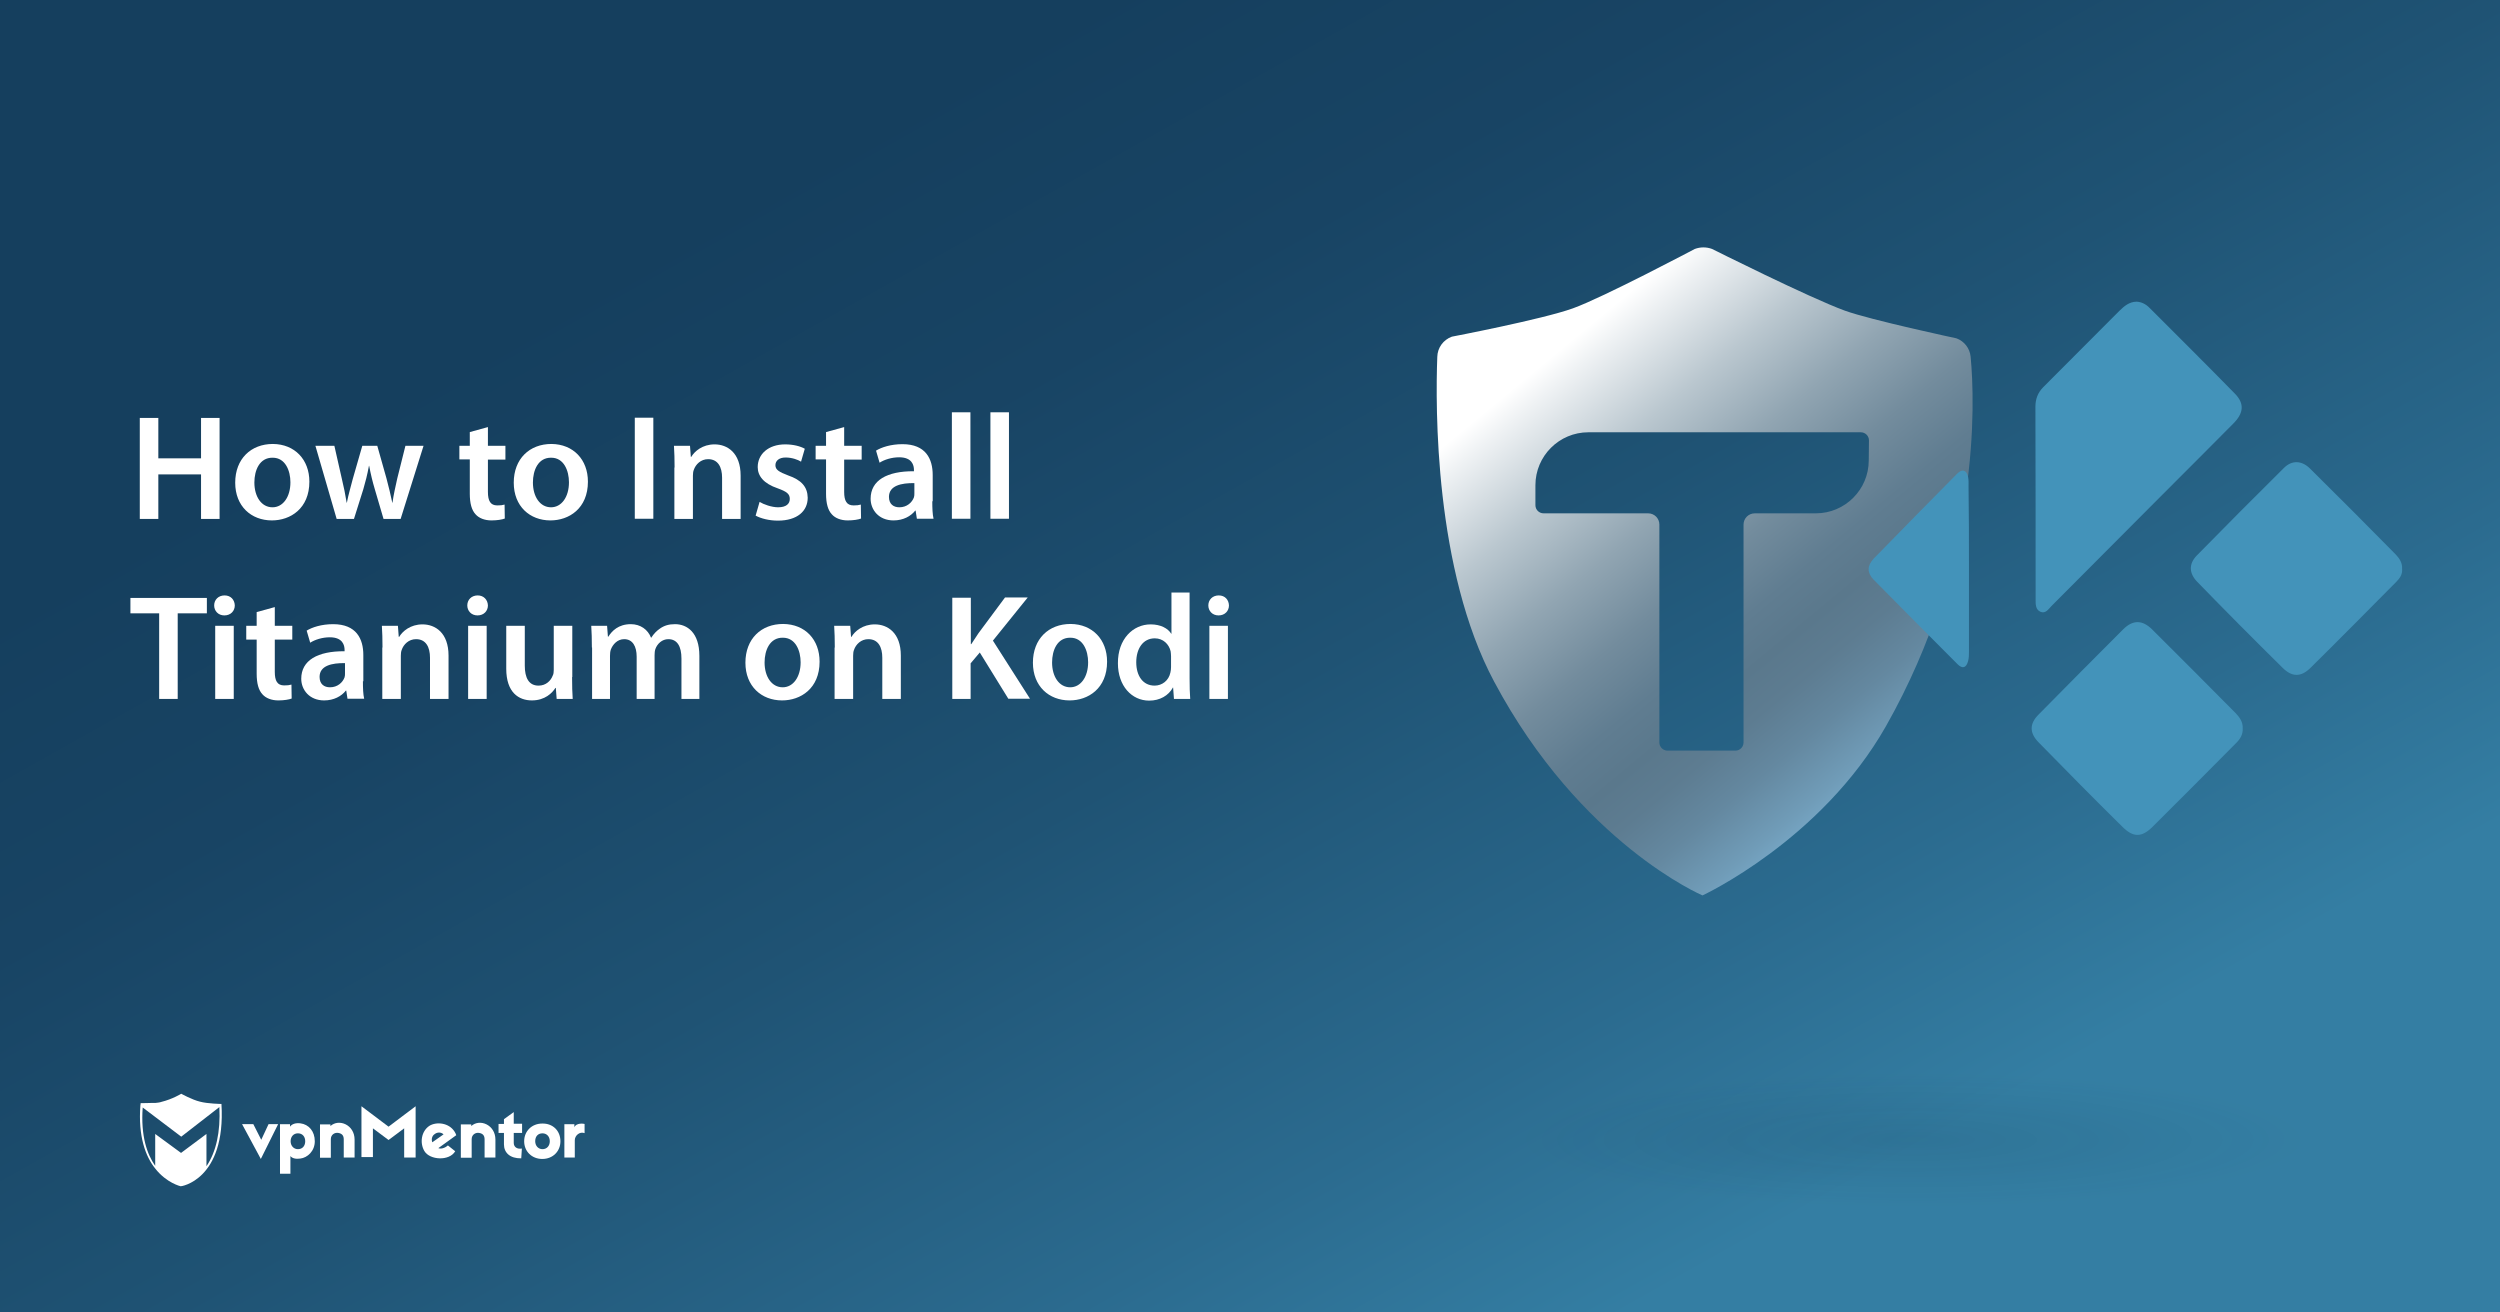 <?xml version="1.0" encoding="utf-8"?>
<!-- Generator: Adobe Illustrator 25.4.1, SVG Export Plug-In . SVG Version: 6.00 Build 0)  -->
<svg version="1.1" id="Layer_1" xmlns="http://www.w3.org/2000/svg" xmlns:xlink="http://www.w3.org/1999/xlink" x="0px" y="0px"
	 viewBox="0 0 1200 630" style="enable-background:new 0 0 1200 630;" xml:space="preserve">
<rect x="0" y="0" width="1200" height="630" fill="#333333" stroke="none"/>
<style type="text/css">
	.st0{fill:url(#SVGID_1_);}
	.st1{fill:#FFFFFF;}
	.st2{fill:url(#SVGID_00000106844467398310920650000001078937074472098968_);}
	.st3{opacity:0.1;fill:url(#SVGID_00000098202724587970778730000010355204721321698434_);enable-background:new    ;}
	.st4{fill:#4393BA;}
</style>
<linearGradient id="SVGID_1_" gradientUnits="userSpaceOnUse" x1="446.603" y1="-1720.915" x2="778.004" y2="-2310.909" gradientTransform="matrix(1 0 0 -1 0 -1679.008)">
	<stop  offset="0" style="stop-color:#153F5E"/>
	<stop  offset="0.214" style="stop-color:#184464"/>
	<stop  offset="0.493" style="stop-color:#1F5374"/>
	<stop  offset="0.806" style="stop-color:#2B6B8F"/>
	<stop  offset="1" style="stop-color:#347EA3"/>
</linearGradient>
<rect class="st0" width="1200" height="630"/>
<g>
	<path class="st1" d="M76,200.5V220h20.5v-19.4h8.9v48.5h-8.9v-21.4H76v21.4h-8.9v-48.5H76z"/>
	<path class="st1" d="M148.5,231.2c0,12.9-9.1,18.6-18,18.6c-9.9,0-17.6-6.8-17.6-18.1c0-11.5,7.6-18.6,18.1-18.6
		C141.5,213.2,148.5,220.6,148.5,231.2z M122.1,231.6c0,6.8,3.4,11.9,8.7,11.9c5,0,8.6-4.9,8.6-12c0-5.5-2.4-11.8-8.5-11.8
		C124.6,219.6,122.1,225.7,122.1,231.6z"/>
	<path class="st1" d="M160.5,214l3.6,15.9c0.9,3.7,1.7,7.6,2.3,11.4h0.1c0.7-3.8,1.9-7.7,2.8-11.3l4.6-16h7.2l4.4,15.6
		c1.1,4.1,2,7.9,2.8,11.7h0.1c0.5-3.8,1.4-7.6,2.3-11.7l3.9-15.6h8.7l-11,35.1h-8.2l-4.2-14.3c-1.1-3.7-1.9-7-2.7-11.2h-0.1
		c-0.8,4.3-1.7,7.8-2.7,11.2l-4.5,14.3h-8.3L151.4,214H160.5z"/>
	<path class="st1" d="M234.2,205v9h8.4v6.6h-8.4v15.5c0,4.3,1.2,6.5,4.5,6.5c1.6,0,2.4-0.1,3.5-0.4l0.1,6.7
		c-1.3,0.5-3.7,0.9-6.4,0.9c-3.3,0-6-1.1-7.6-2.9c-1.9-2-2.8-5.3-2.8-9.9v-16.5h-5V214h5v-6.6L234.2,205z"/>
	<path class="st1" d="M282.2,231.2c0,12.9-9.1,18.6-18,18.6c-9.9,0-17.6-6.8-17.6-18.1c0-11.5,7.6-18.6,18.1-18.6
		C275.2,213.2,282.2,220.6,282.2,231.2z M255.8,231.6c0,6.8,3.4,11.9,8.7,11.9c5,0,8.6-4.9,8.6-12c0-5.5-2.4-11.8-8.5-11.8
		C258.3,219.6,255.8,225.7,255.8,231.6z"/>
	<path class="st1" d="M313.6,200.5v48.5h-8.9v-48.5H313.6z"/>
	<path class="st1" d="M323.8,224.4c0-4-0.1-7.4-0.3-10.4h7.7l0.4,5.3h0.2c1.6-2.7,5.4-6,11.2-6c6.1,0,12.5,4,12.5,15v20.8h-8.9
		v-19.8c0-5-1.9-8.9-6.7-8.9c-3.5,0-6,2.5-6.9,5.2c-0.3,0.7-0.4,1.8-0.4,2.8v20.7h-8.9V224.4z"/>
	<path class="st1" d="M364.6,240.9c1.9,1.2,5.8,2.6,8.9,2.6c3.9,0,5.6-1.7,5.6-4c0-2.4-1.4-3.5-5.8-5.1c-6.8-2.3-9.6-6-9.6-10.2
		c0-6.2,5.1-10.9,13.2-10.9c3.9,0,7.3,0.9,9.4,2.1l-1.8,6.2c-1.4-0.9-4.3-2-7.4-2c-3.2,0-4.9,1.6-4.9,3.7c0,2.2,1.7,3.2,6.1,4.9
		c6.4,2.2,9.3,5.5,9.4,10.7c0,6.4-5,11-14.3,11c-4.2,0-8.1-1-10.7-2.4L364.6,240.9z"/>
	<path class="st1" d="M405.2,205v9h8.4v6.6h-8.4v15.5c0,4.3,1.2,6.5,4.5,6.5c1.6,0,2.4-0.1,3.5-0.4l0.1,6.7
		c-1.3,0.5-3.7,0.9-6.4,0.9c-3.3,0-6-1.1-7.6-2.9c-1.9-2-2.8-5.3-2.8-9.9v-16.5h-5V214h5v-6.6L405.2,205z"/>
	<path class="st1" d="M447.5,240.6c0,3.2,0.1,6.3,0.6,8.4h-8l-0.6-3.9h-0.2c-2.1,2.7-5.8,4.7-10.4,4.7c-7.1,0-11-5.1-11-10.4
		c0-8.8,7.8-13.3,20.8-13.2v-0.6c0-2.3-0.9-6.1-7.1-6.1c-3.5,0-7.1,1.1-9.4,2.6l-1.7-5.8c2.6-1.6,7.1-3.1,12.7-3.1
		c11.2,0,14.5,7.1,14.5,14.8V240.6z M438.9,231.9c-6.3-0.1-12.2,1.2-12.2,6.6c0,3.5,2.2,5,5,5c3.6,0,6.1-2.3,7-4.8
		c0.2-0.6,0.2-1.3,0.2-1.9V231.9z"/>
	<path class="st1" d="M456.9,197.9h8.9v51.1h-8.9V197.9z"/>
	<path class="st1" d="M475.4,197.9h8.9v51.1h-8.9V197.9z"/>
	<path class="st1" d="M76.4,294.4H62.6v-7.4h36.7v7.4h-14v41.1h-8.9V294.4z"/>
	<path class="st1" d="M112.7,290.6c0,2.6-1.9,4.8-5,4.8c-3,0-4.9-2.2-4.9-4.8c0-2.7,2-4.8,5-4.8
		C110.8,285.8,112.6,287.9,112.7,290.6z M103.3,335.5v-35.1h8.9v35.1H103.3z"/>
	<path class="st1" d="M131.9,291.4v9h8.4v6.6h-8.4v15.5c0,4.3,1.2,6.5,4.5,6.5c1.6,0,2.4-0.1,3.5-0.4l0.1,6.7
		c-1.3,0.5-3.7,0.9-6.4,0.9c-3.3,0-6-1.1-7.6-2.9c-1.9-2-2.8-5.3-2.8-9.9V307h-5v-6.6h5v-6.6L131.9,291.4z"/>
	<path class="st1" d="M174.2,327c0,3.2,0.1,6.3,0.6,8.4h-8l-0.6-3.9h-0.2c-2.1,2.7-5.8,4.7-10.4,4.7c-7.1,0-11-5.1-11-10.4
		c0-8.8,7.8-13.3,20.8-13.2V312c0-2.3-0.9-6.1-7.1-6.1c-3.5,0-7.1,1.1-9.4,2.6l-1.7-5.8c2.6-1.6,7.1-3.1,12.7-3.1
		c11.2,0,14.5,7.1,14.5,14.8V327z M165.6,318.3c-6.3-0.1-12.2,1.2-12.2,6.6c0,3.5,2.2,5,5,5c3.6,0,6.1-2.3,7-4.8
		c0.2-0.6,0.2-1.3,0.2-1.9V318.3z"/>
	<path class="st1" d="M183.6,310.8c0-4-0.1-7.4-0.3-10.4h7.7l0.4,5.3h0.2c1.6-2.7,5.4-6,11.2-6c6.1,0,12.5,4,12.5,15v20.8h-8.9
		v-19.8c0-5-1.9-8.9-6.7-8.9c-3.5,0-6,2.5-6.9,5.2c-0.3,0.7-0.4,1.8-0.4,2.8v20.7h-8.9V310.8z"/>
	<path class="st1" d="M234.2,290.6c0,2.6-1.9,4.8-5,4.8c-3,0-4.9-2.2-4.9-4.8c0-2.7,2-4.8,5-4.8
		C232.2,285.8,234.1,287.9,234.2,290.6z M224.7,335.5v-35.1h8.9v35.1H224.7z"/>
	<path class="st1" d="M274.6,325c0,4.2,0.1,7.6,0.3,10.5h-7.7l-0.4-5.3h-0.2c-1.5,2.4-5,6-11.3,6S243,332.4,243,321v-20.6h8.9v19.1
		c0,5.8,1.9,9.6,6.6,9.6c3.6,0,5.9-2.4,6.8-4.8c0.4-0.7,0.5-1.7,0.5-2.7v-21.2h8.9V325z"/>
	<path class="st1" d="M284.1,310.8c0-4-0.1-7.4-0.3-10.4h7.6l0.4,5.2h0.2c1.7-2.7,4.8-6,10.8-6c4.6,0,8.2,2.6,9.7,6.5h0.1
		c1.2-1.9,2.7-3.4,4.2-4.4c2-1.4,4.2-2.1,7.2-2.1c5.8,0,11.7,4,11.7,15.2v20.7h-8.6v-19.4c0-5.8-2-9.3-6.3-9.3c-3,0-5.3,2.2-6.2,4.7
		c-0.3,0.8-0.4,1.9-0.4,3v21h-8.6v-20.3c0-4.9-1.9-8.4-6-8.4c-3.3,0-5.5,2.6-6.4,5c-0.3,0.9-0.4,1.9-0.4,3v20.7h-8.6V310.8z"/>
	<path class="st1" d="M393.4,317.6c0,12.9-9.1,18.6-18,18.6c-9.9,0-17.6-6.8-17.6-18.1c0-11.5,7.6-18.6,18.1-18.6
		C386.5,299.6,393.4,307,393.4,317.6z M367,318c0,6.8,3.4,11.9,8.7,11.9c5,0,8.6-4.9,8.6-12c0-5.5-2.4-11.8-8.5-11.8
		C369.5,306,367,312.1,367,318z"/>
	<path class="st1" d="M400.7,310.8c0-4-0.1-7.4-0.3-10.4h7.7l0.4,5.3h0.2c1.6-2.7,5.4-6,11.2-6c6.1,0,12.5,4,12.5,15v20.8h-8.9
		v-19.8c0-5-1.9-8.9-6.7-8.9c-3.5,0-6,2.5-6.9,5.2c-0.3,0.7-0.4,1.8-0.4,2.8v20.7h-8.9V310.8z"/>
	<path class="st1" d="M457.2,286.9h8.8v22.3h0.2c1.2-1.9,2.4-3.6,3.5-5.3l12.7-17.1h10.9l-16.7,20.7l17.8,27.9H484l-13.7-22.2
		l-4.4,5.2v17.1h-8.8V286.9z"/>
	<path class="st1" d="M531.4,317.6c0,12.9-9.1,18.6-18,18.6c-9.9,0-17.6-6.8-17.6-18.1c0-11.5,7.6-18.6,18.1-18.6
		C524.4,299.6,531.4,307,531.4,317.6z M505,318c0,6.8,3.4,11.9,8.7,11.9c5,0,8.6-4.9,8.6-12c0-5.5-2.4-11.8-8.5-11.8
		C507.5,306,505,312.1,505,318z"/>
	<path class="st1" d="M571,284.3v41.3c0,3.6,0.1,7.5,0.3,9.9h-7.8l-0.4-5.5h-0.1c-2.1,3.9-6.3,6.3-11.4,6.3c-8.4,0-15-7.1-15-17.9
		c-0.1-11.7,7.3-18.7,15.7-18.7c4.8,0,8.3,1.9,9.9,4.5h0.1v-19.8H571z M562.1,315c0-0.7-0.1-1.7-0.2-2.4c-0.8-3.4-3.6-6.2-7.6-6.2
		c-5.7,0-8.9,5-8.9,11.5c0,6.5,3.2,11.2,8.8,11.2c3.6,0,6.8-2.4,7.6-6.3c0.2-0.8,0.3-1.7,0.3-2.6V315z"/>
	<path class="st1" d="M589.9,290.6c0,2.6-1.9,4.8-5,4.8c-3,0-4.9-2.2-4.9-4.8c0-2.7,2-4.8,5-4.8C588,285.8,589.8,287.9,589.9,290.6z
		 M580.5,335.5v-35.1h8.9v35.1H580.5z"/>
</g>
<linearGradient id="SVGID_00000116930123971139391400000017266192097136507801_" gradientUnits="userSpaceOnUse" x1="942.692" y1="245.327" x2="756.564" y2="470.518" gradientTransform="matrix(1 0 0 -1 0 632)">
	<stop  offset="2.493194e-02" style="stop-color:#8CC8F0"/>
	<stop  offset="7.404933e-02" style="stop-color:#81B7DA"/>
	<stop  offset="0.164" style="stop-color:#709CB8"/>
	<stop  offset="0.25" style="stop-color:#6488A0"/>
	<stop  offset="0.329" style="stop-color:#5D7C91"/>
	<stop  offset="0.394" style="stop-color:#5A788C"/>
	<stop  offset="0.467" style="stop-color:#607D91"/>
	<stop  offset="0.569" style="stop-color:#738C9D"/>
	<stop  offset="0.688" style="stop-color:#91A5B2"/>
	<stop  offset="0.819" style="stop-color:#BAC7CF"/>
	<stop  offset="0.96" style="stop-color:#EFF2F4"/>
	<stop  offset="1" style="stop-color:#FFFFFF"/>
</linearGradient>
<path style="fill:url(#SVGID_00000116930123971139391400000017266192097136507801_);" d="M945.9,171.2c-0.4-4-3-7.4-6.8-8.8
	c0,0-41.2-8.8-53.6-13.3c-17-6.2-63.7-29.6-63.7-29.6c-2.7-1-5.6-1-8.3,0c0,0-44,23.3-58.5,28.5c-14.7,5.3-58.1,13.6-58.1,13.6
	c-4.1,1.5-6.9,5.3-7,9.7c-0.9,24-1.4,102.2,27.3,155.9c41.4,77.7,100,102.6,100,102.6s57-26.4,88.1-81.3
	C950.7,268.3,948,193.3,945.9,171.2z M897,221c0,14-11.4,25.4-25.4,25.4h-29.3c-3,0-5.4,2.4-5.4,5.4v104.6c0,2.1-1.7,3.9-3.9,3.9
	h-32.6c-2.1,0-3.9-1.7-3.9-3.9V251.8c0-3-2.4-5.4-5.4-5.4h-50.2c-2.1,0-3.9-1.7-3.9-3.9v-9.6c0-14,11.4-25.4,25.4-25.4h34.2H837
	h56.2c2.1,0,3.9,1.7,3.9,3.9L897,221L897,221z"/>
<g>
	<g>
		<path class="st1" d="M125.2,556.3l-9-16.7h5.4l3.8,7.5l3.5-7.5h4.6L125.2,556.3z"/>
		<path class="st1" d="M151.1,547.8c0,4.8-3.6,7.9-6.9,8.3c-2,0.3-3.9,0-4.8-1.2v8.5h-5v-23.8h4.8v1.2c0.9-1.3,2.8-1.9,5-1.6
			C148.2,539.7,151.1,543,151.1,547.8z M139.5,547.8c0,2.2,1.5,3.8,3.5,3.8c2.2,0,3.5-1.6,3.5-3.8s-1.3-3.8-3.5-3.8
			C140.9,544,139.5,545.6,139.5,547.8z"/>
		<path class="st1" d="M170.2,547v8.6H165v-8.7c0-1.9-0.9-2.8-2.6-3.1c-1.7-0.3-3.6,0.8-3.6,3v8.9h-5.2v-16h5v0.8
			C162.7,536.8,170.2,539.9,170.2,547z"/>
		<path class="st1" d="M199.5,555.6H194v-14l-7.5,5.6l-7.5-5.6v13.8h-5.5V531l13,9.8l13-9.8V555.6L199.5,555.6z"/>
		<path class="st1" d="M218.2,543.2c0.3,0.4,0.7,1.3,0.8,1.7l-8.6,6.2c1.1,0.5,3,0.1,4.6-1.3l3.5,2.8c-2.8,4.8-12.2,4.3-14.8-0.1
			c-2.3-3.9-1.5-9.5,2.4-12.1C209.5,538.3,215.5,538.9,218.2,543.2z M207.5,548.3l5.4-3.8c-1.2-1.2-3.1-1.1-4.3-0.1
			C207.5,545.1,206.9,546.7,207.5,548.3z"/>
		<path class="st1" d="M250.6,543.8h-4v4.8c0,1.9,1.5,3.1,3.9,2.7l-0.3,4.7c-5.4,0.1-8.3-2.7-8.3-6.7v-5.5h-2.6v-4.3h2.6v-2.3
			l4.7-3.4v5.6h4L250.6,543.8L250.6,543.8z"/>
		<path class="st1" d="M269,547.8c0,4.8-3.6,8.5-8.7,8.5c-5,0-8.7-3.6-8.7-8.5c0-4.8,3.6-8.5,8.7-8.5
			C265.4,539.2,269,542.8,269,547.8z M256.9,547.8c0,2.2,1.5,3.8,3.5,3.8s3.5-1.5,3.5-3.8s-1.5-3.8-3.5-3.8
			C258.2,544,256.9,545.5,256.9,547.8z"/>
		<path class="st1" d="M280.6,539.5v4.4c-2.4-0.9-4.7,1.2-4.7,3.4v8.3h-5v-16h4.8v1.5C276.5,538.9,280.2,539.3,280.6,539.5z"/>
		<path class="st1" d="M237.8,547v8.6h-5.2v-8.7c0-1.9-0.9-2.8-2.6-3.1s-3.6,0.8-3.6,3v8.9h-5.2v-16h5v0.8
			C230.3,536.8,237.8,539.9,237.8,547z"/>
		<path class="st1" d="M106.3,529.9c0,0-6.6-0.1-10.3-1.1c-3.8-0.9-9-3.8-9-3.8l0,0l0,0c0,0-4.2,2.6-9.5,3.9
			c-0.8,0.3-1.9,0.4-2.8,0.5c0,0,0,0-0.1,0c-0.3,0-0.4,0-0.7,0c-0.1,0-0.1,0-0.3,0c-0.1,0-0.3,0-0.4,0c-2.3,0.1-4.6,0.1-5.4,0.1
			c-0.1,0-0.3,0-0.3,0l0,0l0,0c0,0.3,0,0.7-0.1,0.9l0,0c-1.2,15.3,2.6,24.9,7.1,30.5l0,0c5.5,7,12.2,8.5,12.2,8.5l0,0l0,0
			C86.6,569.6,108.5,566.5,106.3,529.9z M99.1,559.8v-15.5l-12.2,9.1l-12.4-9.1v15.3c-3.9-5.5-7-14.4-6-28l18.5,14l18.3-14.2
			C105.9,543.4,103.7,553,99.1,559.8z"/>
	</g>
</g>
<radialGradient id="SVGID_00000086651628270245734710000017516503475063945614_" cx="-251.731" cy="5969.84" r="103.022" gradientTransform="matrix(2.207 0 0 0.377 1473.845 -1703.504)" gradientUnits="userSpaceOnUse">
	<stop  offset="0" style="stop-color:#001A2C"/>
	<stop  offset="0.833" style="stop-color:#001A2C;stop-opacity:0"/>
</radialGradient>
<ellipse style="opacity:0.1;fill:url(#SVGID_00000086651628270245734710000017516503475063945614_);enable-background:new    ;" cx="918.2" cy="544.3" rx="225.8" ry="38.9"/>
<g>
	<path class="st4" d="M1025.5,144.8c2.4,0.1,4.6,1.2,6.4,3.1c13.7,13.7,27.4,27.3,40.9,41.1c4.6,4.7,4.2,9.3-0.8,14.3
		c-11.2,11.3-22.5,22.6-33.8,33.9c-17.8,17.9-35.6,35.7-53.4,53.6c-1.5,1.5-2.9,4-5.5,2.8c-2.3-1.1-2.2-3.7-2.2-5.9
		c0-30.8,0-61.6-0.1-92.5c0-3.7,1.2-6.8,3.8-9.4c12.2-12.2,24.4-24.4,36.5-36.6C1019.6,147,1021.9,144.9,1025.5,144.8z"/>
	<path class="st4" d="M1153,273c0.3,2.6-1.1,4.6-2.8,6.3c-13.7,13.8-27.4,27.7-41.3,41.4c-4.5,4.4-8.8,4.3-13.3-0.2
		c-13.8-13.6-27.4-27.3-40.9-41.2c-4-4.1-4.2-8.6-0.2-12.7c13.8-14.1,27.8-28.1,41.8-42c3.8-3.8,8.5-3.6,12.4,0.2
		c13.9,13.7,27.6,27.5,41.3,41.4C1151.8,268.1,1153.2,270.3,1153,273z"/>
	<path class="st4" d="M1076.5,349.5c0.2,3.1-1.3,5.4-3.4,7.4c-13.2,13.3-26.5,26.7-39.8,39.9c-5.2,5.2-9.3,5.3-14.5,0.1
		c-13.6-13.4-27-27-40.3-40.6c-4.4-4.5-4.4-8.9,0-13.3c13.5-13.7,27-27.3,40.6-40.9c4.7-4.7,9.3-4.6,14,0.1
		c13.4,13.3,26.8,26.8,40.1,40.2C1075.1,344.4,1076.6,346.6,1076.5,349.5z"/>
	<path class="st4" d="M945.1,272.7c0,13.3,0,26.6,0,40c0,1.5,0,3.1-0.4,4.6c-0.9,3.3-2.7,3.9-5.1,1.5c-13.5-13.5-26.9-27-40.3-40.6
		c-3.2-3.3-3.1-6.7,0.1-10.1c13.3-13.7,26.7-27.2,40.1-40.8c2.4-2.4,4.5-1.7,5.2,1.7c0.3,1.5,0.2,3.1,0.2,4.6
		C945.1,246.6,945.1,259.7,945.1,272.7z"/>
</g>
</svg>
